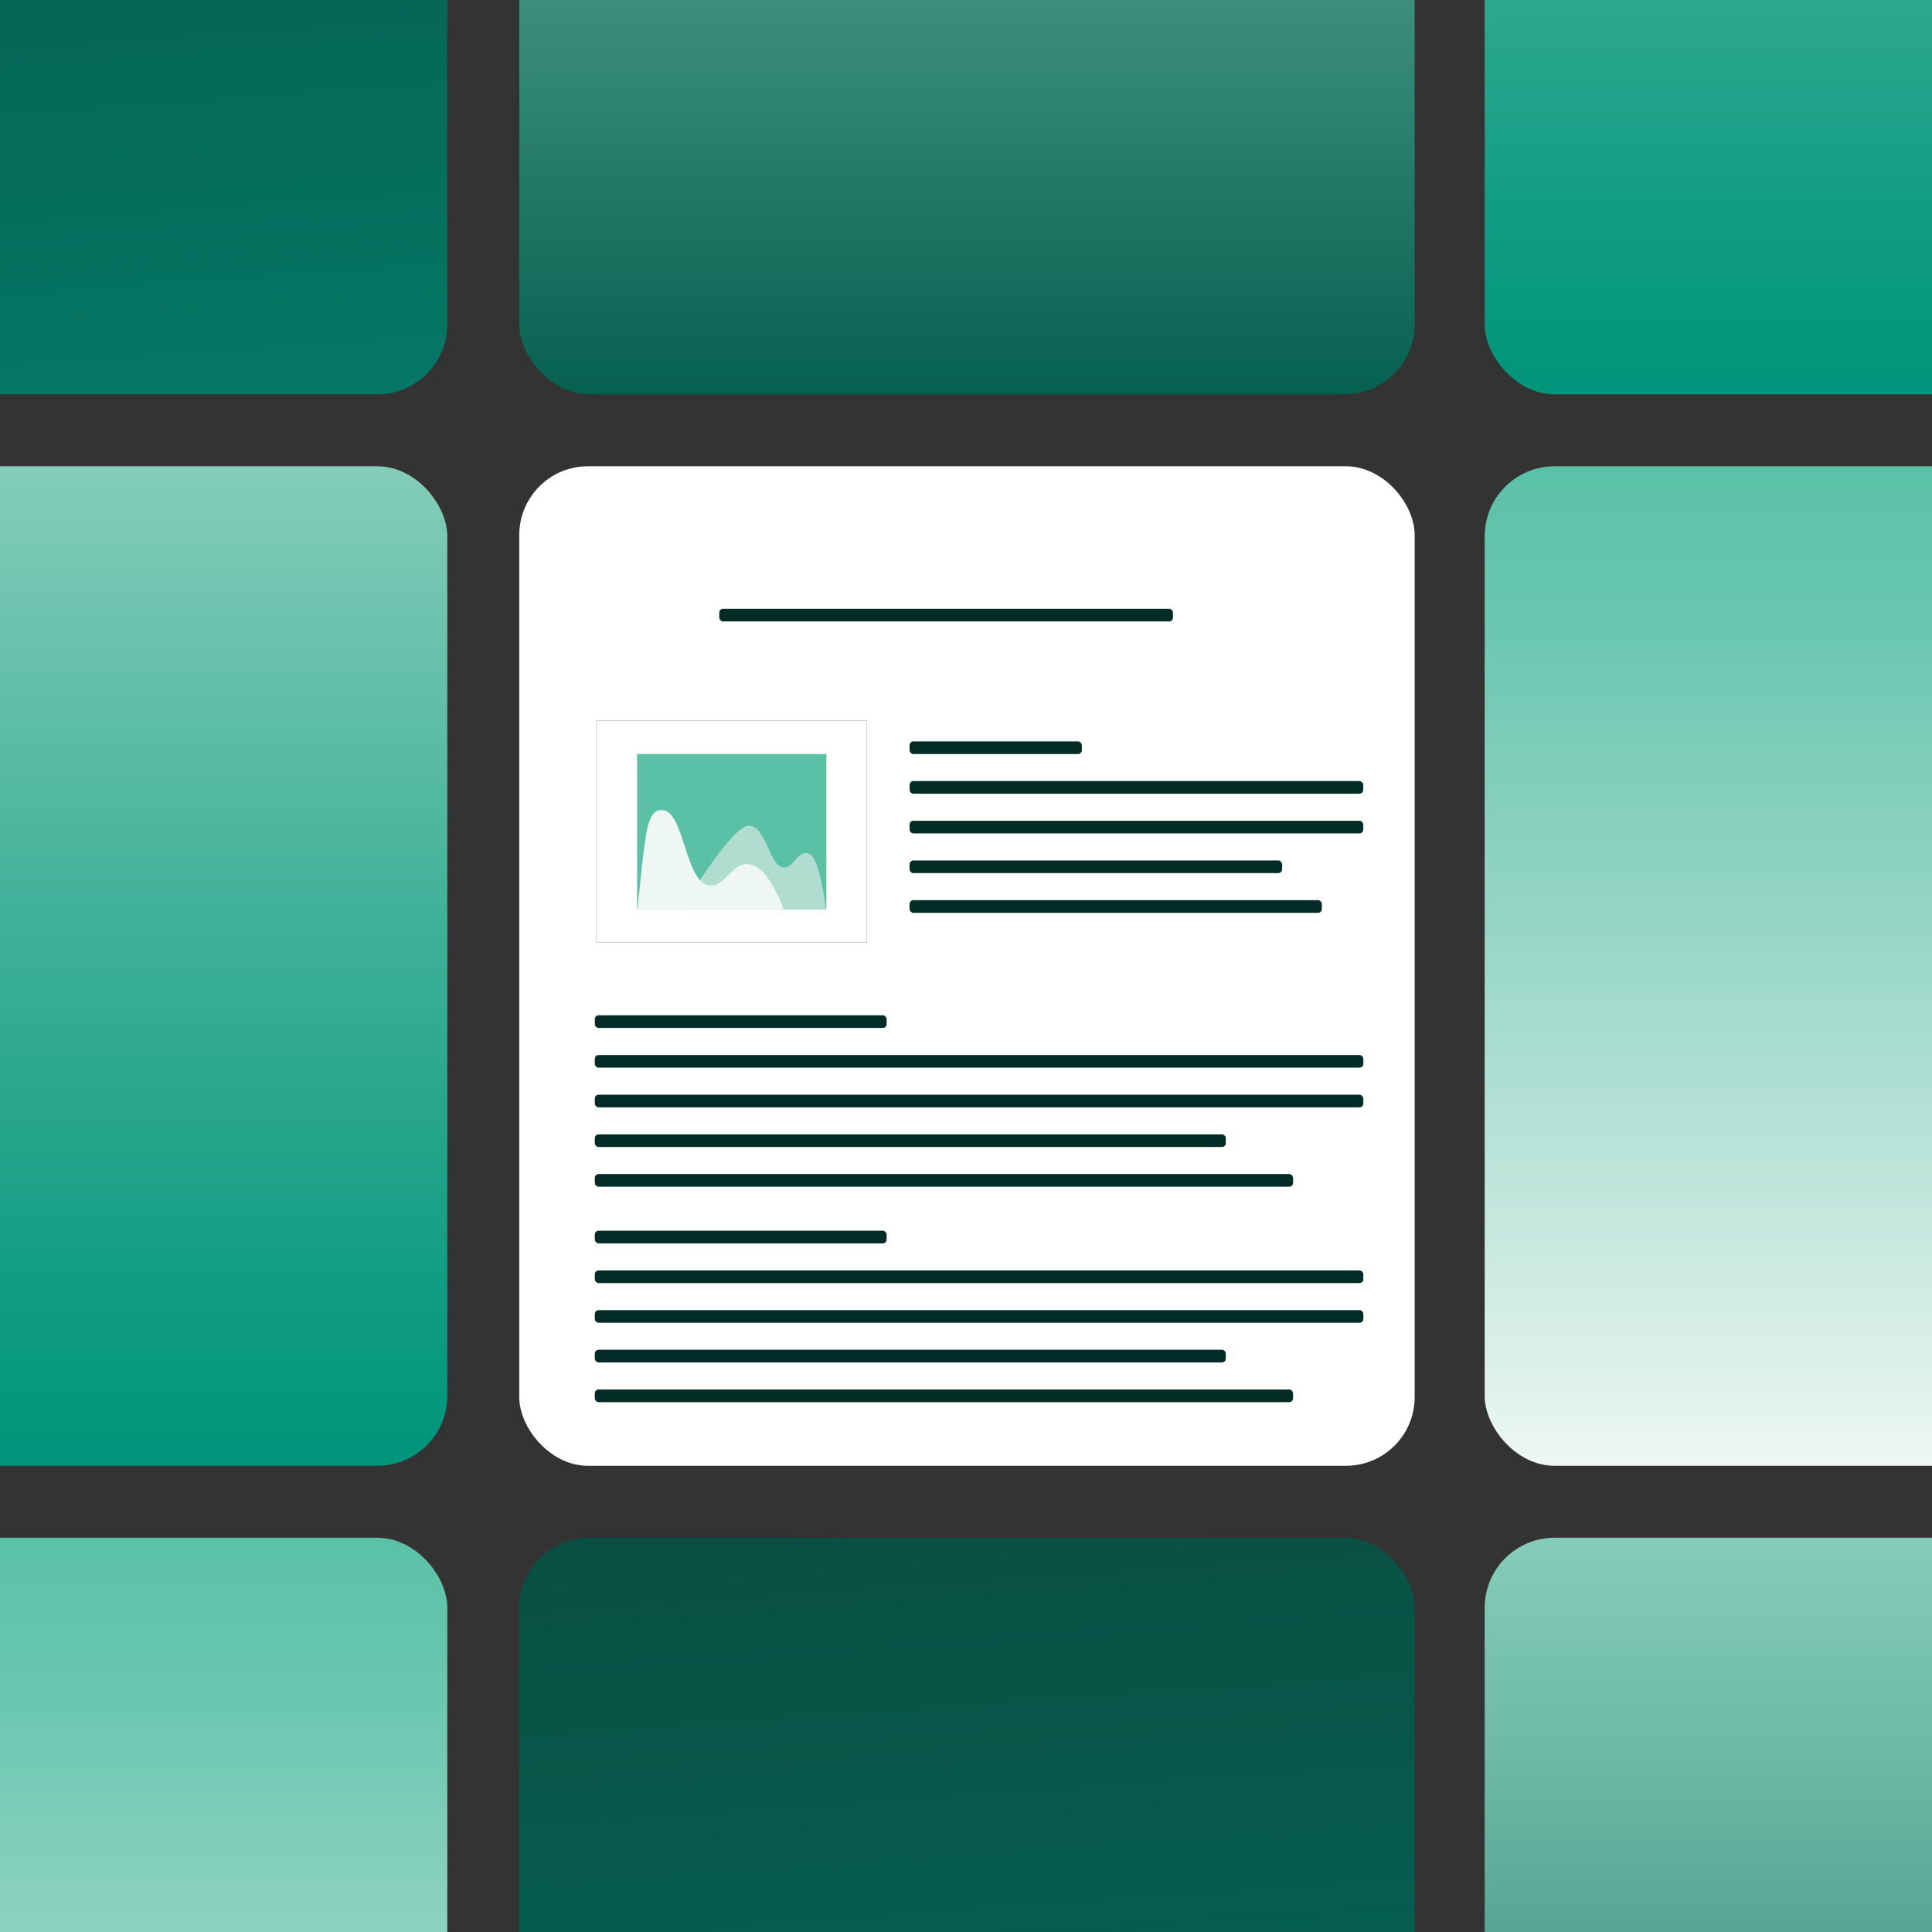 <?xml version="1.0" encoding="UTF-8"?>
<svg id="Layer_2" data-name="Layer 2" xmlns="http://www.w3.org/2000/svg" xmlns:xlink="http://www.w3.org/1999/xlink" viewBox="0 0 279.27 279.27">
  <rect x="0" y="0" width="279.27" height="279.27" fill="#333333" stroke="none"/>
  <defs>
    <style>
      .cls-1 {
        clip-path: url(#clippath);
      }

      .cls-2 {
        fill: none;
      }

      .cls-2, .cls-3, .cls-4, .cls-5, .cls-6, .cls-7, .cls-8, .cls-9, .cls-10, .cls-11, .cls-12, .cls-13, .cls-14, .cls-15 {
        stroke-width: 0px;
      }

      .cls-3 {
        fill: url(#linear-gradient);
      }

      .cls-16 {
        stroke: #bcbec0;
        stroke-miterlimit: 10;
        stroke-width: .08px;
      }

      .cls-16, .cls-15 {
        fill: #fff;
      }

      .cls-4 {
        fill: #5ac1a7;
      }

      .cls-5 {
        fill: #032c27;
      }

      .cls-6 {
        fill: #eef7f4;
      }

      .cls-7 {
        fill: url(#linear-gradient-4);
      }

      .cls-8 {
        fill: url(#linear-gradient-2);
      }

      .cls-9 {
        fill: url(#linear-gradient-3);
      }

      .cls-10 {
        fill: url(#linear-gradient-8);
      }

      .cls-11 {
        fill: url(#linear-gradient-7);
      }

      .cls-12 {
        fill: url(#linear-gradient-5);
      }

      .cls-13 {
        fill: url(#linear-gradient-6);
      }

      .cls-14 {
        fill: #b0ddcf;
      }
    </style>
    <clipPath id="clippath">
      <rect class="cls-2" width="279.27" height="279.27"/>
    </clipPath>
    <linearGradient id="linear-gradient" x1="139.77" y1="56.99" x2="139.77" y2="-87.48" gradientUnits="userSpaceOnUse">
      <stop offset="0" stop-color="#066050"/>
      <stop offset=".37" stop-color="#398c7a"/>
      <stop offset=".79" stop-color="#6ebaa7"/>
      <stop offset="1" stop-color="#84cdb9"/>
    </linearGradient>
    <linearGradient id="linear-gradient-2" x1="5.24" y1="60.47" x2="-5.35" y2="-90.96" gradientUnits="userSpaceOnUse">
      <stop offset="0" stop-color="#047865"/>
      <stop offset=".52" stop-color="#066051"/>
      <stop offset="1" stop-color="#094f43"/>
    </linearGradient>
    <linearGradient id="linear-gradient-3" x1="-.06" y1="67.4" x2="-.06" y2="211.87" gradientUnits="userSpaceOnUse">
      <stop offset="0" stop-color="#84cdb9"/>
      <stop offset=".46" stop-color="#3fb098"/>
      <stop offset=".81" stop-color="#129d83"/>
      <stop offset=".98" stop-color="#01967b"/>
    </linearGradient>
    <linearGradient id="linear-gradient-4" x1="-.06" y1="366.76" x2="-.06" y2="222.28" gradientUnits="userSpaceOnUse">
      <stop offset="0" stop-color="#eef7f4"/>
      <stop offset=".07" stop-color="#e1f2ed"/>
      <stop offset=".52" stop-color="#99d7c7"/>
      <stop offset=".84" stop-color="#6bc7b0"/>
      <stop offset="1" stop-color="#5ac1a7"/>
    </linearGradient>
    <linearGradient id="linear-gradient-5" x1="145.07" y1="370.23" x2="134.48" y2="218.8" xlink:href="#linear-gradient-2"/>
    <linearGradient id="linear-gradient-6" x1="279.33" y1="211.87" x2="279.33" y2="67.4" xlink:href="#linear-gradient-4"/>
    <linearGradient id="linear-gradient-7" x1="279.33" y1="-87.48" x2="279.33" y2="56.99" xlink:href="#linear-gradient-3"/>
    <linearGradient id="linear-gradient-8" x1="279.33" y1="366.76" x2="279.33" y2="222.28" xlink:href="#linear-gradient"/>
  </defs>
  <g id="Layer_1-2" data-name="Layer 1">
    <g class="cls-1">
      <g>
        <rect class="cls-3" x="75.06" y="-87.48" width="129.43" height="144.48" rx="10.11" ry="10.11"/>
        <rect class="cls-8" x="-64.77" y="-87.48" width="129.43" height="144.48" rx="10.11" ry="10.11"/>
        <rect class="cls-9" x="-64.77" y="67.4" width="129.43" height="144.48" rx="10.11" ry="10.11"/>
        <rect class="cls-7" x="-64.77" y="222.28" width="129.43" height="144.48" rx="10.11" ry="10.11"/>
        <rect class="cls-12" x="75.06" y="222.28" width="129.43" height="144.48" rx="10.11" ry="10.11"/>
        <rect class="cls-13" x="214.61" y="67.4" width="129.43" height="144.48" rx="10.11" ry="10.11"/>
        <rect class="cls-11" x="214.61" y="-87.48" width="129.43" height="144.48" rx="10.11" ry="10.11"/>
        <rect class="cls-10" x="214.61" y="222.28" width="129.43" height="144.48" rx="10.11" ry="10.11"/>
      </g>
      <g>
        <rect class="cls-15" x="75.06" y="67.4" width="129.43" height="144.48" rx="9.93" ry="9.93"/>
        <g>
          <rect class="cls-5" x="131.48" y="107.17" width="24.9" height="1.83" rx=".55" ry=".55"/>
          <rect class="cls-5" x="131.48" y="112.9" width="65.58" height="1.83" rx=".55" ry=".55"/>
          <rect class="cls-5" x="103.97" y="88" width="65.58" height="1.83" rx=".55" ry=".55"/>
          <rect class="cls-5" x="131.48" y="118.64" width="65.58" height="1.83" rx=".55" ry=".55"/>
          <rect class="cls-5" x="131.48" y="124.38" width="53.85" height="1.83" rx=".55" ry=".55"/>
          <rect class="cls-5" x="131.48" y="130.12" width="59.59" height="1.83" rx=".55" ry=".55"/>
        </g>
        <g>
          <rect class="cls-5" x="85.98" y="146.76" width="42.18" height="1.83" rx=".55" ry=".55"/>
          <rect class="cls-5" x="85.98" y="152.5" width="111.09" height="1.83" rx=".55" ry=".55"/>
          <rect class="cls-5" x="85.98" y="158.24" width="111.09" height="1.83" rx=".55" ry=".55"/>
          <rect class="cls-5" x="85.98" y="163.97" width="91.21" height="1.83" rx=".55" ry=".55"/>
          <rect class="cls-5" x="85.98" y="169.71" width="100.93" height="1.83" rx=".55" ry=".55"/>
        </g>
        <g>
          <rect class="cls-5" x="85.98" y="177.9" width="42.18" height="1.83" rx=".55" ry=".55"/>
          <rect class="cls-5" x="85.98" y="183.64" width="111.09" height="1.83" rx=".55" ry=".55"/>
          <rect class="cls-5" x="85.98" y="189.38" width="111.09" height="1.83" rx=".55" ry=".55"/>
          <rect class="cls-5" x="85.98" y="195.11" width="91.21" height="1.83" rx=".55" ry=".55"/>
          <rect class="cls-5" x="85.98" y="200.85" width="100.93" height="1.83" rx=".55" ry=".55"/>
        </g>
        <g>
          <rect class="cls-16" x="86.22" y="104.17" width="39.08" height="32.07"/>
          <rect class="cls-4" x="92.09" y="108.99" width="27.36" height="22.45"/>
          <path class="cls-14" d="M108.24,119.37c2.57,0,2.96,5.93,5.05,6.04,1.28.07,1.91-2.1,3.15-2.1.86,0,1.91.5,2.96,8.14-7.25,0-20.88,0-20.88,0,0,0,7.15-12.09,9.72-12.09Z"/>
          <path class="cls-6" d="M95.66,117.1c3.34,0,3.31,10.76,7.05,10.91,2.07.09,3.06-3.17,5.34-3.11,2.2.07,3.95,3.2,5.24,6.55-7.05,0-14.11,0-21.16,0,1.18-10.86,1.24-14.36,3.53-14.36Z"/>
        </g>
      </g>
    </g>
  </g>
</svg>